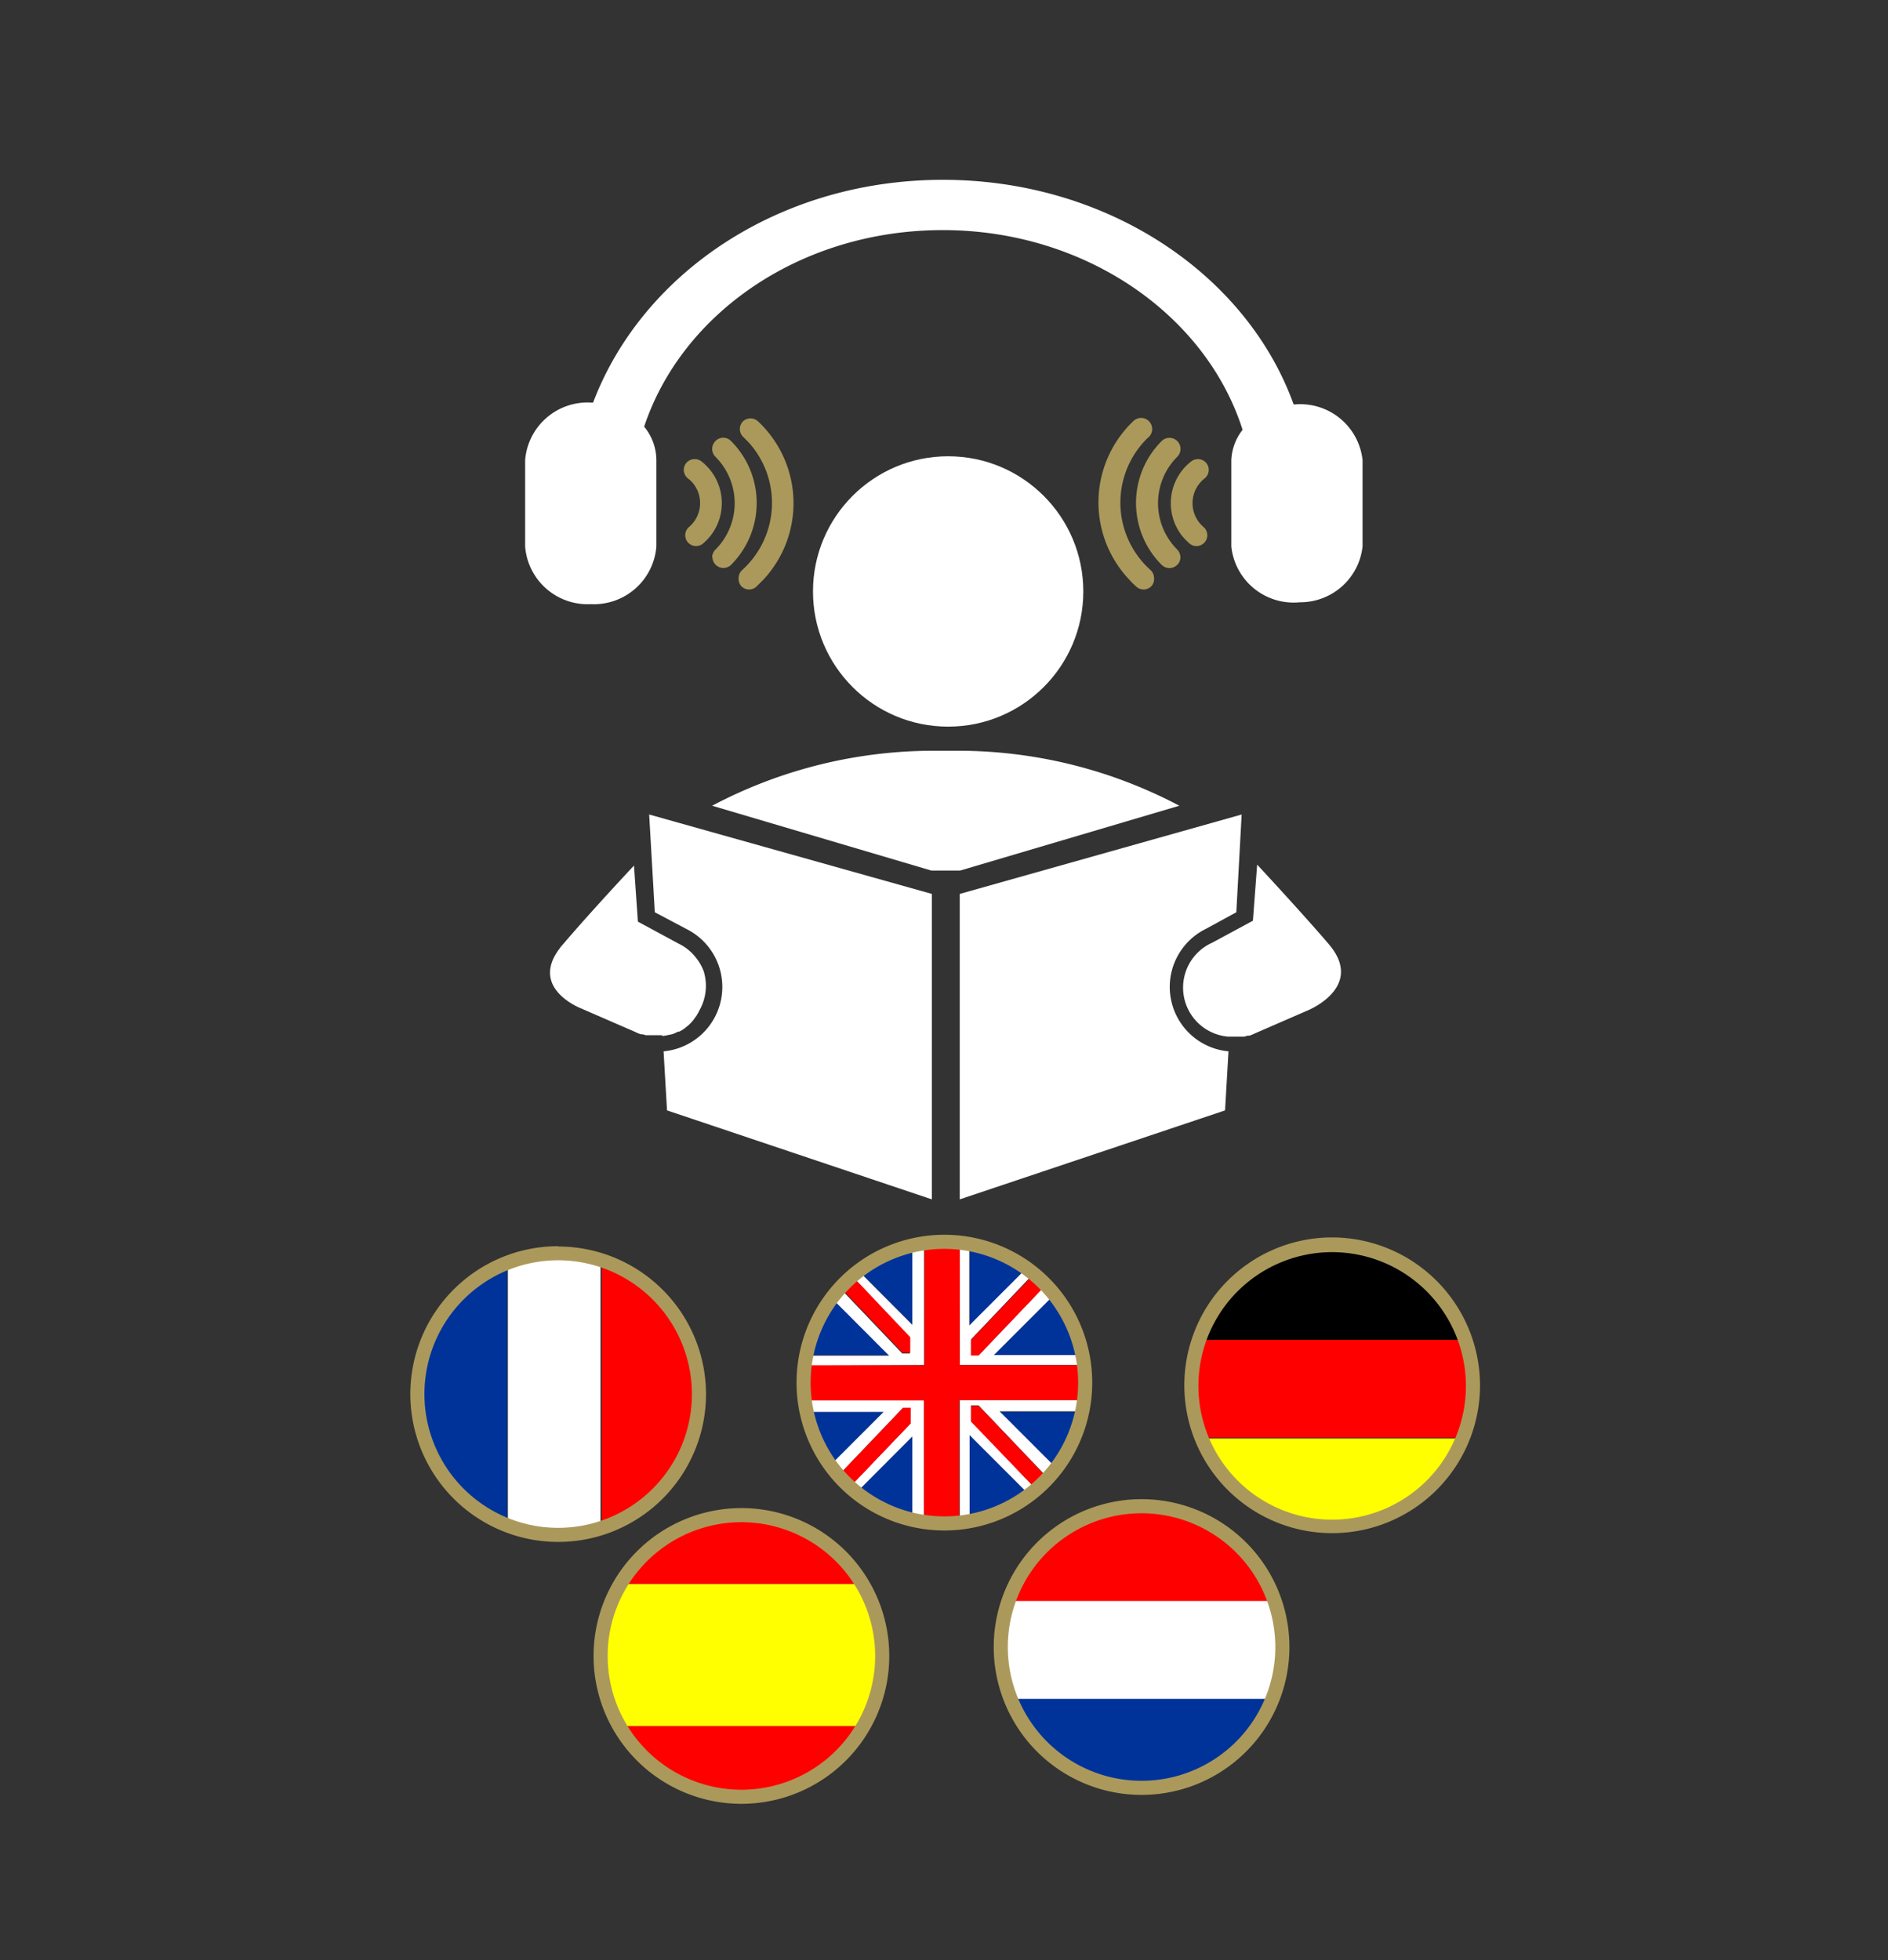 <?xml version="1.0" encoding="UTF-8"?> <svg xmlns="http://www.w3.org/2000/svg" id="Calque_1" data-name="Calque 1" viewBox="0 0 120.55 125.15"><rect x="0" y="0" width="120.55" height="125.15" fill="#333333" stroke="none"/><defs><style>.cls-1{fill:#fff;}.cls-2{fill:#ab995b;}.cls-3{fill:#039;}.cls-4{fill:red;}.cls-5{fill:#ff0;}</style></defs><title>fPlan de travail 1</title><path class="cls-1" d="M82.67,25.82H82.6c-3-8.32-11.91-14.34-22.39-14.34S41,17.45,37.87,25.7h-.15a4,4,0,0,0-4.19,3.67v5.52a4,4,0,0,0,4.19,3.68,4,4,0,0,0,4.19-3.68V29.37a3.38,3.38,0,0,0-.78-2.13c2.41-7.25,10-12.55,19.07-12.55S77,20.08,79.34,27.44a3.36,3.36,0,0,0-.72,1.93v5.52A4,4,0,0,0,83,38.45a4,4,0,0,0,4-3.56V29.37A4,4,0,0,0,82.67,25.82Z"></path><path class="cls-2" d="M43.66,30a.69.69,0,0,1,.69-.69.71.71,0,0,1,.43.14,3.38,3.38,0,0,1,.6,4.74,3.91,3.91,0,0,1-.49.51A.69.69,0,0,1,44,33.64a2,2,0,0,0,.24-2.8,1.7,1.7,0,0,0-.31-.29A.72.72,0,0,1,43.66,30Z"></path><path class="cls-2" d="M45.47,35.58a.73.73,0,0,1,.21-.49,4.19,4.19,0,0,0,0-5.93h0a.71.71,0,0,1,0-1,.69.69,0,0,1,1,0l0,0a5.59,5.59,0,0,1,0,7.9.7.7,0,0,1-1.19-.49Z"></path><path class="cls-2" d="M47.16,36.91a.72.72,0,0,1,.22-.51,5.77,5.77,0,0,0,.43-8.15l-.36-.36a.7.7,0,0,1,0-1,.71.71,0,0,1,.94,0A7.16,7.16,0,0,1,48.75,37l-.42.42a.69.69,0,0,1-1,0A.71.71,0,0,1,47.16,36.91Z"></path><path class="cls-2" d="M77.18,30a.69.69,0,0,0-.69-.69.71.71,0,0,0-.42.14,3.38,3.38,0,0,0-.61,4.74,4.7,4.7,0,0,0,.49.51.69.69,0,0,0,.89-1.06,2,2,0,0,1-.23-2.8,1.64,1.64,0,0,1,.3-.29A.72.72,0,0,0,77.18,30Z"></path><path class="cls-2" d="M75.37,35.58a.72.72,0,0,0-.2-.49,4.19,4.19,0,0,1,0-5.93h0a.7.7,0,1,0-1-1l0,0a5.59,5.59,0,0,0,0,7.9.71.71,0,0,0,1,0,.68.68,0,0,0,.2-.49Z"></path><path class="cls-2" d="M73.69,36.91a.72.72,0,0,0-.22-.51A5.77,5.77,0,0,1,73,28.25a4.08,4.08,0,0,1,.36-.36.7.7,0,0,0-1-1A7.16,7.16,0,0,0,72.1,37a4.16,4.16,0,0,0,.42.42.69.69,0,0,0,1,0A.71.71,0,0,0,73.69,36.91Z"></path><circle class="cls-1" cx="60.54" cy="37.76" r="8.63"></circle><path class="cls-1" d="M59.47,55.58l-14-4.14a30.26,30.26,0,0,1,14.3-3.51H61a30.23,30.23,0,0,1,14.3,3.51l-14,4.14Z"></path><path class="cls-1" d="M42.28,66.14h0a2.2,2.2,0,0,0,.37-.06h0A2.59,2.59,0,0,0,43,66h0l.31-.14.07,0,.27-.16,0,0,.29-.23,0,0a2.5,2.5,0,0,0,.23-.23l.07-.08c.06-.07.11-.15.16-.22l.07-.09c.06-.11.13-.22.18-.33A3.17,3.17,0,0,0,44.93,62a3.27,3.27,0,0,0-.61-1,3.05,3.05,0,0,0-1-.76l-2.59-1.4-.25-3.58h0s-2.75,2.93-4.56,5.06a1.57,1.57,0,0,0-.17.21c-2,2.6,1.4,3.87,1.4,3.87l3.45,1.5a1.79,1.79,0,0,0,.32.13l.1,0,.22.06.13,0,.2,0h.71Z"></path><path class="cls-1" d="M41.45,52l.36,6.24,2,1.06a4.13,4.13,0,0,1-1.44,7.82l.22,3.77,16.91,5.68V57.07Z"></path><path class="cls-1" d="M85,60.47l-.17-.21C83,58.13,80.27,55.2,80.27,55.2L80,58.78l-2.59,1.4a3.14,3.14,0,0,0,1,6h.71l.2,0,.13,0,.21-.06.11,0a2.15,2.15,0,0,0,.32-.13l3.45-1.5S87,63.07,85,60.47Z"></path><path class="cls-1" d="M76,64.38a3.15,3.15,0,0,1,1.47-4.2l1.44-.78-.39,6.74A3.15,3.15,0,0,1,76,64.38Z"></path><path class="cls-1" d="M78.94,58.24,77,59.3a4.13,4.13,0,0,0,1.44,7.82l-.22,3.77L61.28,76.57V57.07l18-5.07Z"></path><path class="cls-3" d="M26.44,89a9,9,0,0,0,5.94,8.46V80.51A9,9,0,0,0,26.44,89Z"></path><path class="cls-4" d="M44.42,89a9,9,0,0,0-6-8.46V97.43A9,9,0,0,0,44.42,89Z"></path><path class="cls-1" d="M35.43,80a8.76,8.76,0,0,0-3,.51v17a9,9,0,0,0,5.91,0v-17A9,9,0,0,0,35.43,80Z"></path><path class="cls-4" d="M47.11,114.65a9,9,0,0,0,7.75-4.45H39.35A9,9,0,0,0,47.11,114.65Z"></path><path class="cls-4" d="M47.11,96.67a9,9,0,0,0-7.76,4.46H54.87A9,9,0,0,0,47.11,96.67Z"></path><path class="cls-5" d="M56.1,105.66a8.93,8.93,0,0,0-1.23-4.53H39.34a9,9,0,0,0,0,9.07H54.86A8.85,8.85,0,0,0,56.1,105.66Z"></path><path class="cls-5" d="M85.06,97.78a9,9,0,0,0,8.46-5.94H76.6A9,9,0,0,0,85.06,97.78Z"></path><path d="M85.06,79.8a9,9,0,0,0-8.46,6H93.52A9,9,0,0,0,85.06,79.8Z"></path><path class="cls-4" d="M76.07,88.79a9,9,0,0,0,.5,3h17a9,9,0,0,0,.5-3,12.56,12.56,0,0,0-.5-3.25h-17A12.56,12.56,0,0,0,76.07,88.79Z"></path><path class="cls-3" d="M53,82.74a8.89,8.89,0,0,0-1.75,3.77H56.8Z"></path><path class="cls-3" d="M67.33,93.63a8.92,8.92,0,0,0,1.57-3.49H63.84Z"></path><path class="cls-3" d="M58.28,79.5a8.93,8.93,0,0,0-3.51,1.56l3.51,3.52Z"></path><path class="cls-3" d="M61.91,97.11a9,9,0,0,0,3.74-1.75l-3.74-3.74Z"></path><path class="cls-3" d="M54.58,95.39a8.81,8.81,0,0,0,3.7,1.72V91.68Z"></path><path class="cls-3" d="M65.47,81.09a9,9,0,0,0-3.56-1.59v5.15Z"></path><path class="cls-3" d="M51.29,90.14a8.94,8.94,0,0,0,1.6,3.53l3.53-3.53Z"></path><path class="cls-3" d="M68.9,86.51a9.1,9.1,0,0,0-1.71-3.73l-3.73,3.73Z"></path><path class="cls-1" d="M61.28,89.4v7.81l.63-.1V91.62l3.74,3.74a4.82,4.82,0,0,0,.43-.36L62,90.72v-1h.48l4.31,4.52c.18-.21.36-.43.52-.65l-3.49-3.49H68.9c0-.25.08-.49.11-.74Z"></path><path class="cls-1" d="M61.28,87.15H69c0-.22-.06-.43-.11-.64H63.46l3.73-3.73c-.17-.21-.35-.42-.54-.62L62.5,86.51H62v-1l3.89-4.09-.44-.36-3.56,3.56V79.5c-.21,0-.42-.08-.63-.11Z"></path><path class="cls-1" d="M59,89.4H51.17c0,.25.07.49.12.74h5.13l-3.53,3.53a6.81,6.81,0,0,0,.53.65l4.22-4.42h.48v1l-4,4.18.43.34,3.7-3.71v5.43q.38.08.75.12Z"></path><path class="cls-1" d="M59,87.15V79.38q-.37,0-.75.12v5.08l-3.51-3.52-.44.35,3.79,4v1h-.48l-4.06-4.26a8.14,8.14,0,0,0-.54.63l3.76,3.77H51.29c0,.21-.08.42-.11.64Z"></path><path class="cls-4" d="M61.28,79.39a8.48,8.48,0,0,0-2.25,0v7.77H51.18a8.77,8.77,0,0,0-.07,1.15,10,10,0,0,0,.06,1.1H59v7.83a9.12,9.12,0,0,0,2.25,0V89.4H69a8,8,0,0,0,.07-1.1A8.77,8.77,0,0,0,69,87.15H61.28Z"></path><path class="cls-4" d="M53.58,82.11l4.06,4.26h.48v-1l-3.79-4A9.87,9.87,0,0,0,53.58,82.11Z"></path><path class="cls-4" d="M65.91,81.45,62,85.54v1h.48l4.15-4.35A8.27,8.27,0,0,0,65.91,81.45Z"></path><path class="cls-4" d="M54.15,95.05l4-4.18v-1h-.48l-4.22,4.42A10.05,10.05,0,0,0,54.15,95.05Z"></path><path class="cls-4" d="M66.81,94.28,62.5,89.76H62v1L66.08,95A8.27,8.27,0,0,0,66.81,94.28Z"></path><path class="cls-2" d="M68.84,88.27a8.54,8.54,0,1,1-8.54-8.54A8.55,8.55,0,0,1,68.84,88.27ZM60.3,78.83a9.44,9.44,0,1,0,9.44,9.44A9.44,9.44,0,0,0,60.3,78.83Z"></path><path class="cls-2" d="M93.6,88.48a8.54,8.54,0,1,1-8.54-8.54A8.55,8.55,0,0,1,93.6,88.48ZM85.06,79a9.44,9.44,0,1,0,9.44,9.44A9.46,9.46,0,0,0,85.06,79Z"></path><path class="cls-3" d="M72.9,114.45a9,9,0,0,0,8.45-6H64.44A9,9,0,0,0,72.9,114.45Z"></path><path class="cls-4" d="M72.9,96.47a9,9,0,0,0-8.47,6H81.36A9,9,0,0,0,72.9,96.47Z"></path><path class="cls-1" d="M63.91,105.46a8.8,8.8,0,0,0,.5,3h17a8.8,8.8,0,0,0,.5-3,12.46,12.46,0,0,0-.49-3.25h-17A12.46,12.46,0,0,0,63.91,105.46Z"></path><path class="cls-2" d="M81.43,105.15a8.54,8.54,0,1,1-8.53-8.54A8.55,8.55,0,0,1,81.43,105.15ZM72.9,95.71a9.44,9.44,0,1,0,9.43,9.44A9.44,9.44,0,0,0,72.9,95.71Z"></path><path class="cls-2" d="M44.18,89a8.54,8.54,0,1,1-8.54-8.54A8.55,8.55,0,0,1,44.18,89Zm-8.54-9.44A9.44,9.44,0,1,0,45.08,89,9.44,9.44,0,0,0,35.64,79.58Z"></path><path class="cls-2" d="M55.88,105.72a8.54,8.54,0,1,1-8.54-8.54A8.55,8.55,0,0,1,55.88,105.72Zm-8.54-9.44a9.44,9.44,0,1,0,9.44,9.44A9.44,9.44,0,0,0,47.34,96.28Z"></path></svg> 